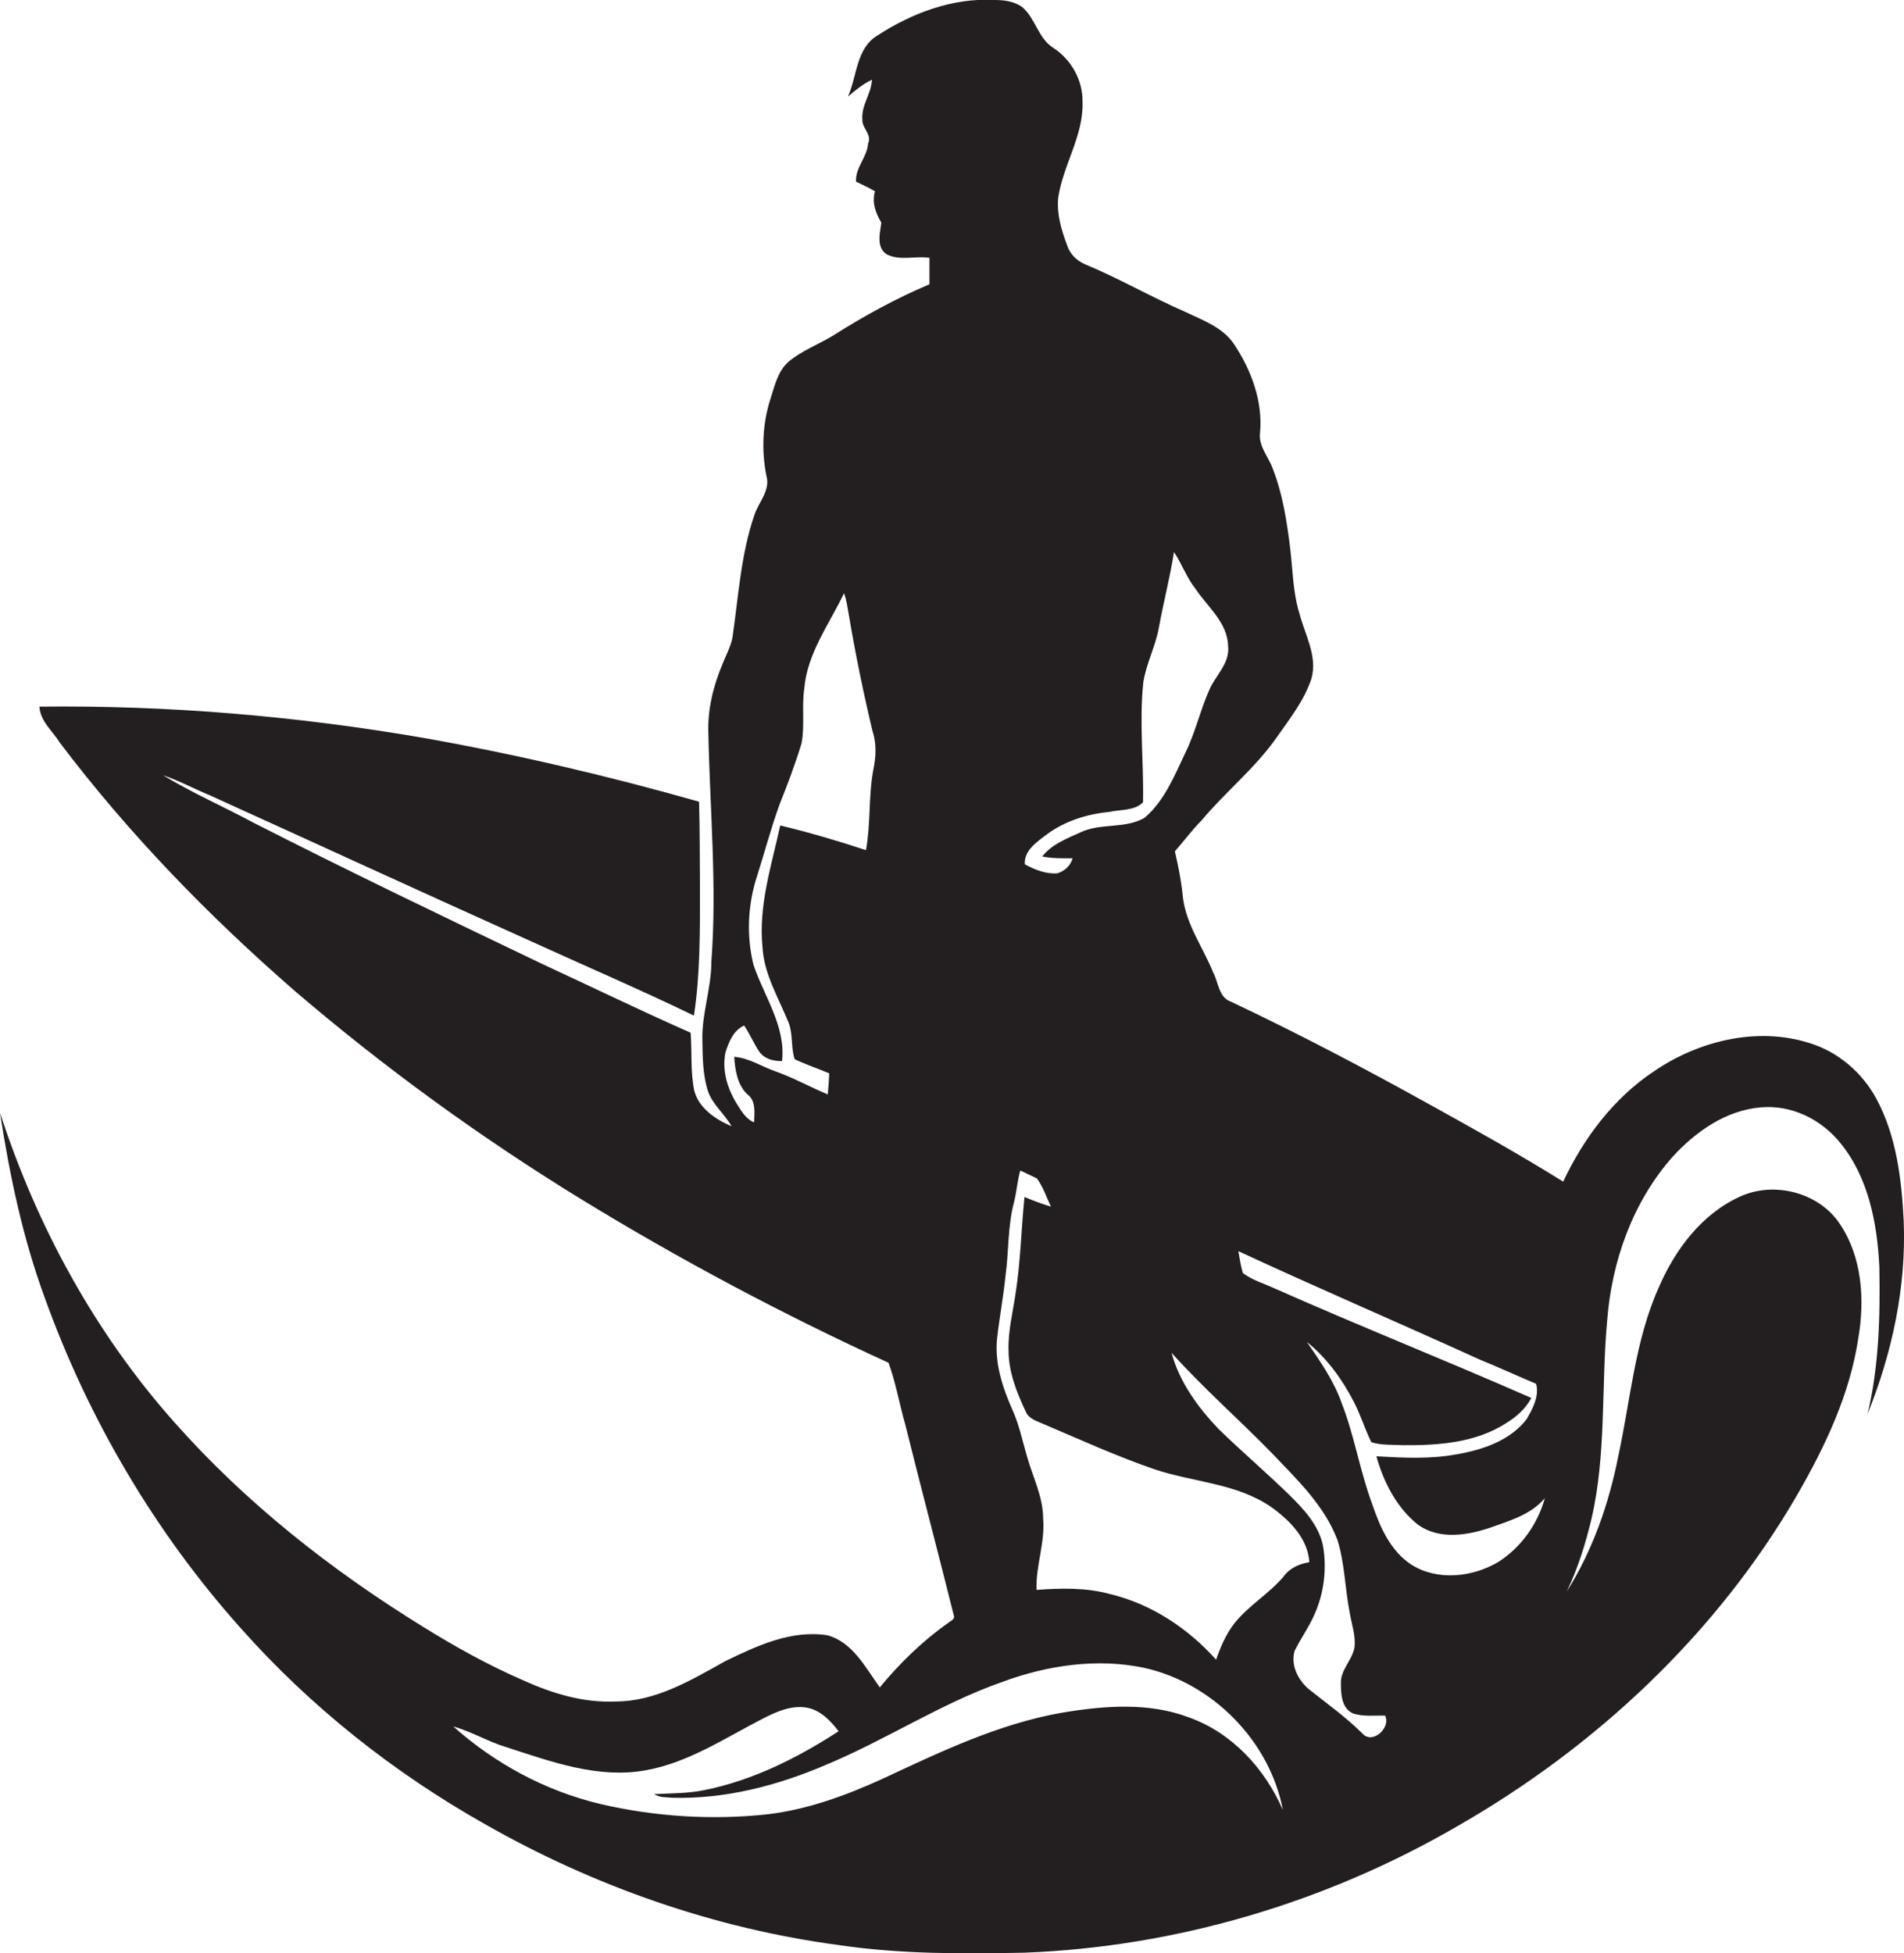 <?xml version="1.0" encoding="utf-8"?>
<!-- Generator: Adobe Illustrator 19.2.0, SVG Export Plug-In . SVG Version: 6.00 Build 0)  -->
<svg version="1.1" id="Layer_1" xmlns="http://www.w3.org/2000/svg" xmlns:xlink="http://www.w3.org/1999/xlink" x="0px" y="0px"
	 viewBox="0 0 633 649.2" enable-background="new 0 0 633 649.2" xml:space="preserve">
<path fill="#231F20" d="M632.9,405.8c-0.7-13.8-2.4-28.1-9-40.4c-4.7-8.8-12.8-15.8-22.4-18.7c-17.4-5.5-36.8-0.7-51.6,9.4
	c-13.4,8.9-23.4,22.2-30.2,36.7c-14.6-9.1-29.5-17.4-44.5-25.7c-21.6-12-43.5-23.5-65.9-34.1c-4.2-1.4-4.2-6.5-6-9.8
	c-3.3-8.2-8.8-15.6-10-24.6c-0.5-5.3-1.5-10.5-2.7-15.6c3-3.4,5.6-7,8.8-10.2c8-9.6,18-17.5,25.2-27.9c4.3-6.1,9-12.1,11.4-19.3
	c2.1-7.6-2.2-14.6-4-21.7c-2.2-7.1-2.2-14.6-3.1-21.9c-1.1-8.9-2.5-17.9-5.8-26.3c-1.4-3.9-4.7-7.3-4.2-11.7c1-10.6-2.9-21-8.7-29.7
	c-3.8-5.6-10.5-7.9-16.3-10.7c-11.3-4.9-21.9-11.1-33.3-15.8c-2.7-1.2-4.9-3.4-5.8-6.2c-1.9-5-3.5-10.3-3-15.8
	c1.6-11,8.5-20.7,8.1-32c0.1-7.1-3.7-13.9-9.6-17.8c-5.1-3.1-6-9.8-10.4-13.6c-2.7-2-6.1-2.4-9.3-2.4c-13.9-0.8-27.5,4.4-38.9,11.8
	c-7.1,4.3-6.7,13.4-9.8,20.3c2.5-2.1,5-4.2,8-5.6c-0.2,4.6-3.6,8.5-3.2,13.2c-0.2,2.9,3.3,5,1.9,8c-0.3,4.6-4.3,8-4,12.7
	c2.1,1,4.3,2,6.3,3.2c-1.1,3.7,0.2,7.2,2.1,10.4c-0.4,3.5-1.8,8,1.7,10.5c4.4,2.3,9.5,0.5,14.3,1.2c0,2.9,0,5.9,0,8.8
	c-11.1,4.7-21.7,10.5-31.8,16.9c-5,3.1-10.6,5.1-15.1,8.9c-3.5,3.1-4.5,7.8-5.9,12.1c-2.7,8.3-3.1,17.3-1.4,25.8
	c1.4,4.8-2.6,8.7-4,13c-4.5,13.1-5.3,27.1-7.3,40.8c-0.6,3-2.1,5.7-3.2,8.5c-3.1,7.3-5.1,15.2-4.8,23.2c0.5,25.3,2.9,50.7,1,76
	c0,8.8-3.2,17.2-3,26c0.1,5.6,0.1,11.4,1.8,16.8c1.5,4.7,5.6,7.7,7.9,11.9c-5.3-2.3-10.9-6-12.4-11.9c-1.3-6.3-0.7-12.8-1.2-19.2
	c-16.5-7.3-32.8-15.2-49.2-22.8c-32.2-15.4-64.3-30.8-96.1-47c-10-5.4-20.4-9.9-30.1-15.8c5.3,1.8,10.3,4.5,15.4,6.6
	c35.5,16.1,70.9,32.4,106.5,48.4c18.2,8.3,36.6,16.2,54.6,24.9c2.1-13.8,2-27.9,2-41.9c-0.1-9.7,0-19.5-0.3-29.2
	c-30.3-8.6-61-15.8-92.1-21.3c-42-7.2-84.6-10.8-127.2-10.3c0.3,4.9,4.4,8.1,6.8,12C43,277.4,69.5,304.6,98,329.4
	c29.8,25.5,61.6,48.6,95,69.1c33,20.2,67.2,38.4,102.4,54.5c2.4,6.6,3.6,13.6,5.5,20.3c5.3,21.3,10.9,42.4,16.2,63.7
	c0.5,1.3-1.1,1.8-1.9,2.5c-8.5,6-16.1,13.4-22.7,21.4c-4.8-6.6-9-15-17.4-17.3c-12-1.9-23.5,3.5-34,8.6
	c-11.3,6.3-23.1,13.4-36.4,13.4c-10.8,0.5-21.2-2.7-30.9-7.1c-11.5-5-22.5-11.1-33.1-17.7c-30.5-18.8-59-41.2-82.8-68.1
	C31.5,443,12.2,407.5,0,369.9c3.2,20.7,7.5,41.3,14.7,61c14.5,40.5,36.7,78.3,65.4,110.4c23.1,26,50.7,47.9,81,65
	c36.3,20.7,76.5,34.8,118,40.3c20.3,3,40.9,2.9,61.4,2.5c50.5-1.9,100.4-16.7,144.1-42.1c46.1-26.4,86.2-64,112.9-110.1
	c9.3-16.1,17.5-33.4,20.3-52c2.2-12.8,1.3-27-6.1-38c-6.9-10.5-21.9-14.4-33.3-9.1c-12.7,5.8-21.5,17.6-26.9,30.1
	c-8,17.8-9.4,37.4-13.5,56.2c-3.1,15.7-8.5,31.3-17.1,44.9c3.7-7.7,6.2-15.8,8.2-24.1c5-21.6,3.2-43.9,5.2-65.8
	c1.5-19.8,8.5-39.6,21.8-54.6c7.7-8.4,17.8-15.5,29.4-16.4c10.1-0.9,20,4,26.3,11.8c9.4,11.5,12.3,26.8,13,41.2
	c0.3,16.4-0.1,32.9-3.9,48.9C629.1,449.6,633.8,427.7,632.9,405.8z M290.3,256.1c-1.6,8.8-0.8,17.8-2.4,26.5
	c-9.4-3.1-18.9-5.9-28.5-8.2c-2.9,13.3-7.3,26.7-5.9,40.5c0.5,9,5.4,16.9,8.7,25.1c1.5,3.9,0.7,8.3,2,12.1c3.8,1.8,7.7,3.1,11.5,4.7
	c-0.1,2.3-0.3,4.7-0.5,7c-5.8-2.4-11.3-5.5-17.2-7.6c-4.7-1.6-8.9-4.5-13.9-4.9c0.3,4.4,1,9.3,4.4,12.5c2.9,2.1,2.3,6.2,2.2,9.3
	c-2.9-1.2-4.4-4.1-6-6.6c-3-5-4.7-10.9-3.5-16.7c1.1-3.4,2.6-7.3,6.2-8.9c1.9,2.8,3.2,6,5.1,8.8c1.7,2.3,4.7,3.1,7.5,3
	c1.3-11.6-6-21.5-9.5-32c-2.4-9.7-1.9-20,1.2-29.5c2.5-7.9,4.6-15.8,7.4-23.6c2.7-6.8,5.3-13.6,7.4-20.6c1.1-6,0-12.2,0.9-18.2
	c1-11.7,8.3-21.3,13.2-31.6c0.8,2.1,1.1,4.4,1.5,6.6c2.2,13.2,4.9,26.3,8,39.3C291.5,247.4,291.2,251.8,290.3,256.1z M348.1,277.3
	c6-4.4,13.3-6.7,20.7-7.4c3.8-0.9,8.3-0.3,11.2-3.2c0.3-13.3-1.3-26.6,0.1-39.9c1-6.3,4.1-12,5.2-18.3c1.5-8.3,3.7-16.6,5-25
	c2.6,3.9,4.2,8.5,7.2,12.3c4,6,10.6,11.1,10.8,19c0.6,5.7-4.1,9.6-6.2,14.4c-3.1,6.9-4.7,14.4-8.1,21.2c-3.6,7.6-6.9,15.8-13.4,21.4
	c-6.4,3.8-14.5,1.7-21.2,4.8c-4.6,2.1-9.7,4-12.9,8.1c3.3,0.7,6.7,0.6,10.1,0.6c-0.7,2.5-2.7,4.3-5.1,5c-3.8,0.3-7.5-1.2-10.8-3
	C340.4,282.7,344.8,279.8,348.1,277.3z M395.3,570.9c-13.4-5.1-28.2-3.9-42.1-1.6c-21.2,3.7-40.7,13.1-60,22.1
	c-12.1,5.5-24.7,10.1-38,11.7c-18.5,2-37.4,0.8-55.5-3.4c-18.2-4.3-35.1-13.4-49-25.8c6.1,1.7,11.6,5.1,17.7,6.9
	c14.8,4.8,30.3,10.5,46.1,7.7c14.3-2.5,26.6-10.8,39.3-17.3c4.5-2.3,9.5-4.5,14.7-3.5c4.4,0.9,7.7,4.4,10.3,7.8
	c-13.7,8.9-28.7,16.4-44.8,19.6c-5.4,1.1-11,1-16.5,1.3c1.8,1.2,4,1,6,1.2c17.5,0.5,34.9-4,51-10.9c20-8.3,38.2-20.4,58.7-27.6
	c14.9-5.5,31.4-8,47.1-4.7c22.8,5,41.9,24.4,46.2,47.3C420.6,588,409.6,576,395.3,570.9z M426.8,524c-4.9,5.8-11.7,9.7-16.4,15.6
	c-2.8,3.6-4.6,7.8-6.1,12.1c-9.3-10.4-21.5-18.5-35.2-21.8c-8-2.2-16.3-2-24.5-1.4c-0.3-8,2.9-15.7,2.2-23.7
	c0-7.3-3.5-13.9-5.4-20.8c-1.5-5.1-2.6-10.5-4.8-15.3c-3.3-7.5-6-15.6-5.1-23.9c0.8-7,2.1-13.9,2.8-20.8c1.1-8.1,0.7-16.4,2.8-24.3
	c0.9-3.5,1.1-7.1,2.1-10.6c1.8,0.9,3.7,1.7,5.5,2.6c2.1,2.8,3.2,6.3,4.7,9.4c-3-0.9-5.9-2-8.8-3.2c-1.1,10.8-1.3,21.6-3,32.3
	c-0.9,6.2-2.5,12.3-2.3,18.7c0,7.2,2.7,13.9,5.7,20.3c1,2.5,3.8,3.2,6,4.2c12.2,5.2,24.3,10.7,36.8,15c12.8,4.3,27.1,4.6,38.6,12.4
	c6.2,4.4,12.4,10.5,12.9,18.5C432.1,519.8,428.8,521.2,426.8,524z M453,576.3c-5.4-5.4-11.6-9.8-17.5-14.5c-3.8-3-6.5-8.1-5.1-13
	c2-4.1,4.7-7.8,6.5-11.9c3.3-7.2,4.3-15.5,2.9-23.3c-1.5-6.8-6.5-12.1-11.3-16.8c-7.6-7.4-15.7-14.3-23.3-21.7
	c-6.9-7.2-13.1-15.7-15.7-25.4c10.6,11.8,22.5,22.2,33.6,33.6c8.2,8.6,17.2,17.2,21.5,28.5c2.5,7.8,2.5,16.1,4.1,24.1
	c0.6,3.9,2.1,7.8,1.6,11.8c-0.8,4.3-4.8,7.5-4.5,12.1c0,3.5,0.3,8.2,4.1,9.8c3.4,1.1,7.1,0.6,10.6,0.7
	C462.5,574.2,456.4,580,453,576.3z M498,519.3c-8.6,5-20.1,6.3-28.8,0.8c-7-4.6-10.4-12.5-13-20.1c-4.1-11-5.9-22.8-10.2-33.7
	c-2.6-7.4-7.1-13.8-11.5-20.2c6.7,5.4,11.8,12.5,15.7,20.1c2.2,4.3,3.6,8.9,5.7,13.2c3.4,1.1,7.1,0.8,10.6,1
	c11.7,0.1,24.1-0.8,34.2-7.3c3.4-2.1,6.5-4.8,8.4-8.4c-28.2-12.4-56.9-23.8-85.1-36.3c-3.6-1.7-7.6-2.8-10.8-5.2
	c-0.7-2.4-1.1-4.9-1.5-7.3c26.7,12.4,53.8,24,80.6,36.2c6.2,2.5,12.2,5.3,18.4,7.9c1.1,4-1.1,8.3-3.2,11.8
	c-5.5,7.1-14.5,10.1-23,11.6c-8.9,1.7-17.9,1.2-26.9,0.7c2.4,8.6,6.7,17.1,13.9,22.8c7.1,5,16.3,3.5,24,0.9
	c6.4-2.3,13.5-4.3,18.1-9.8C511.2,506.7,505.6,514.5,498,519.3z"/>
</svg>
